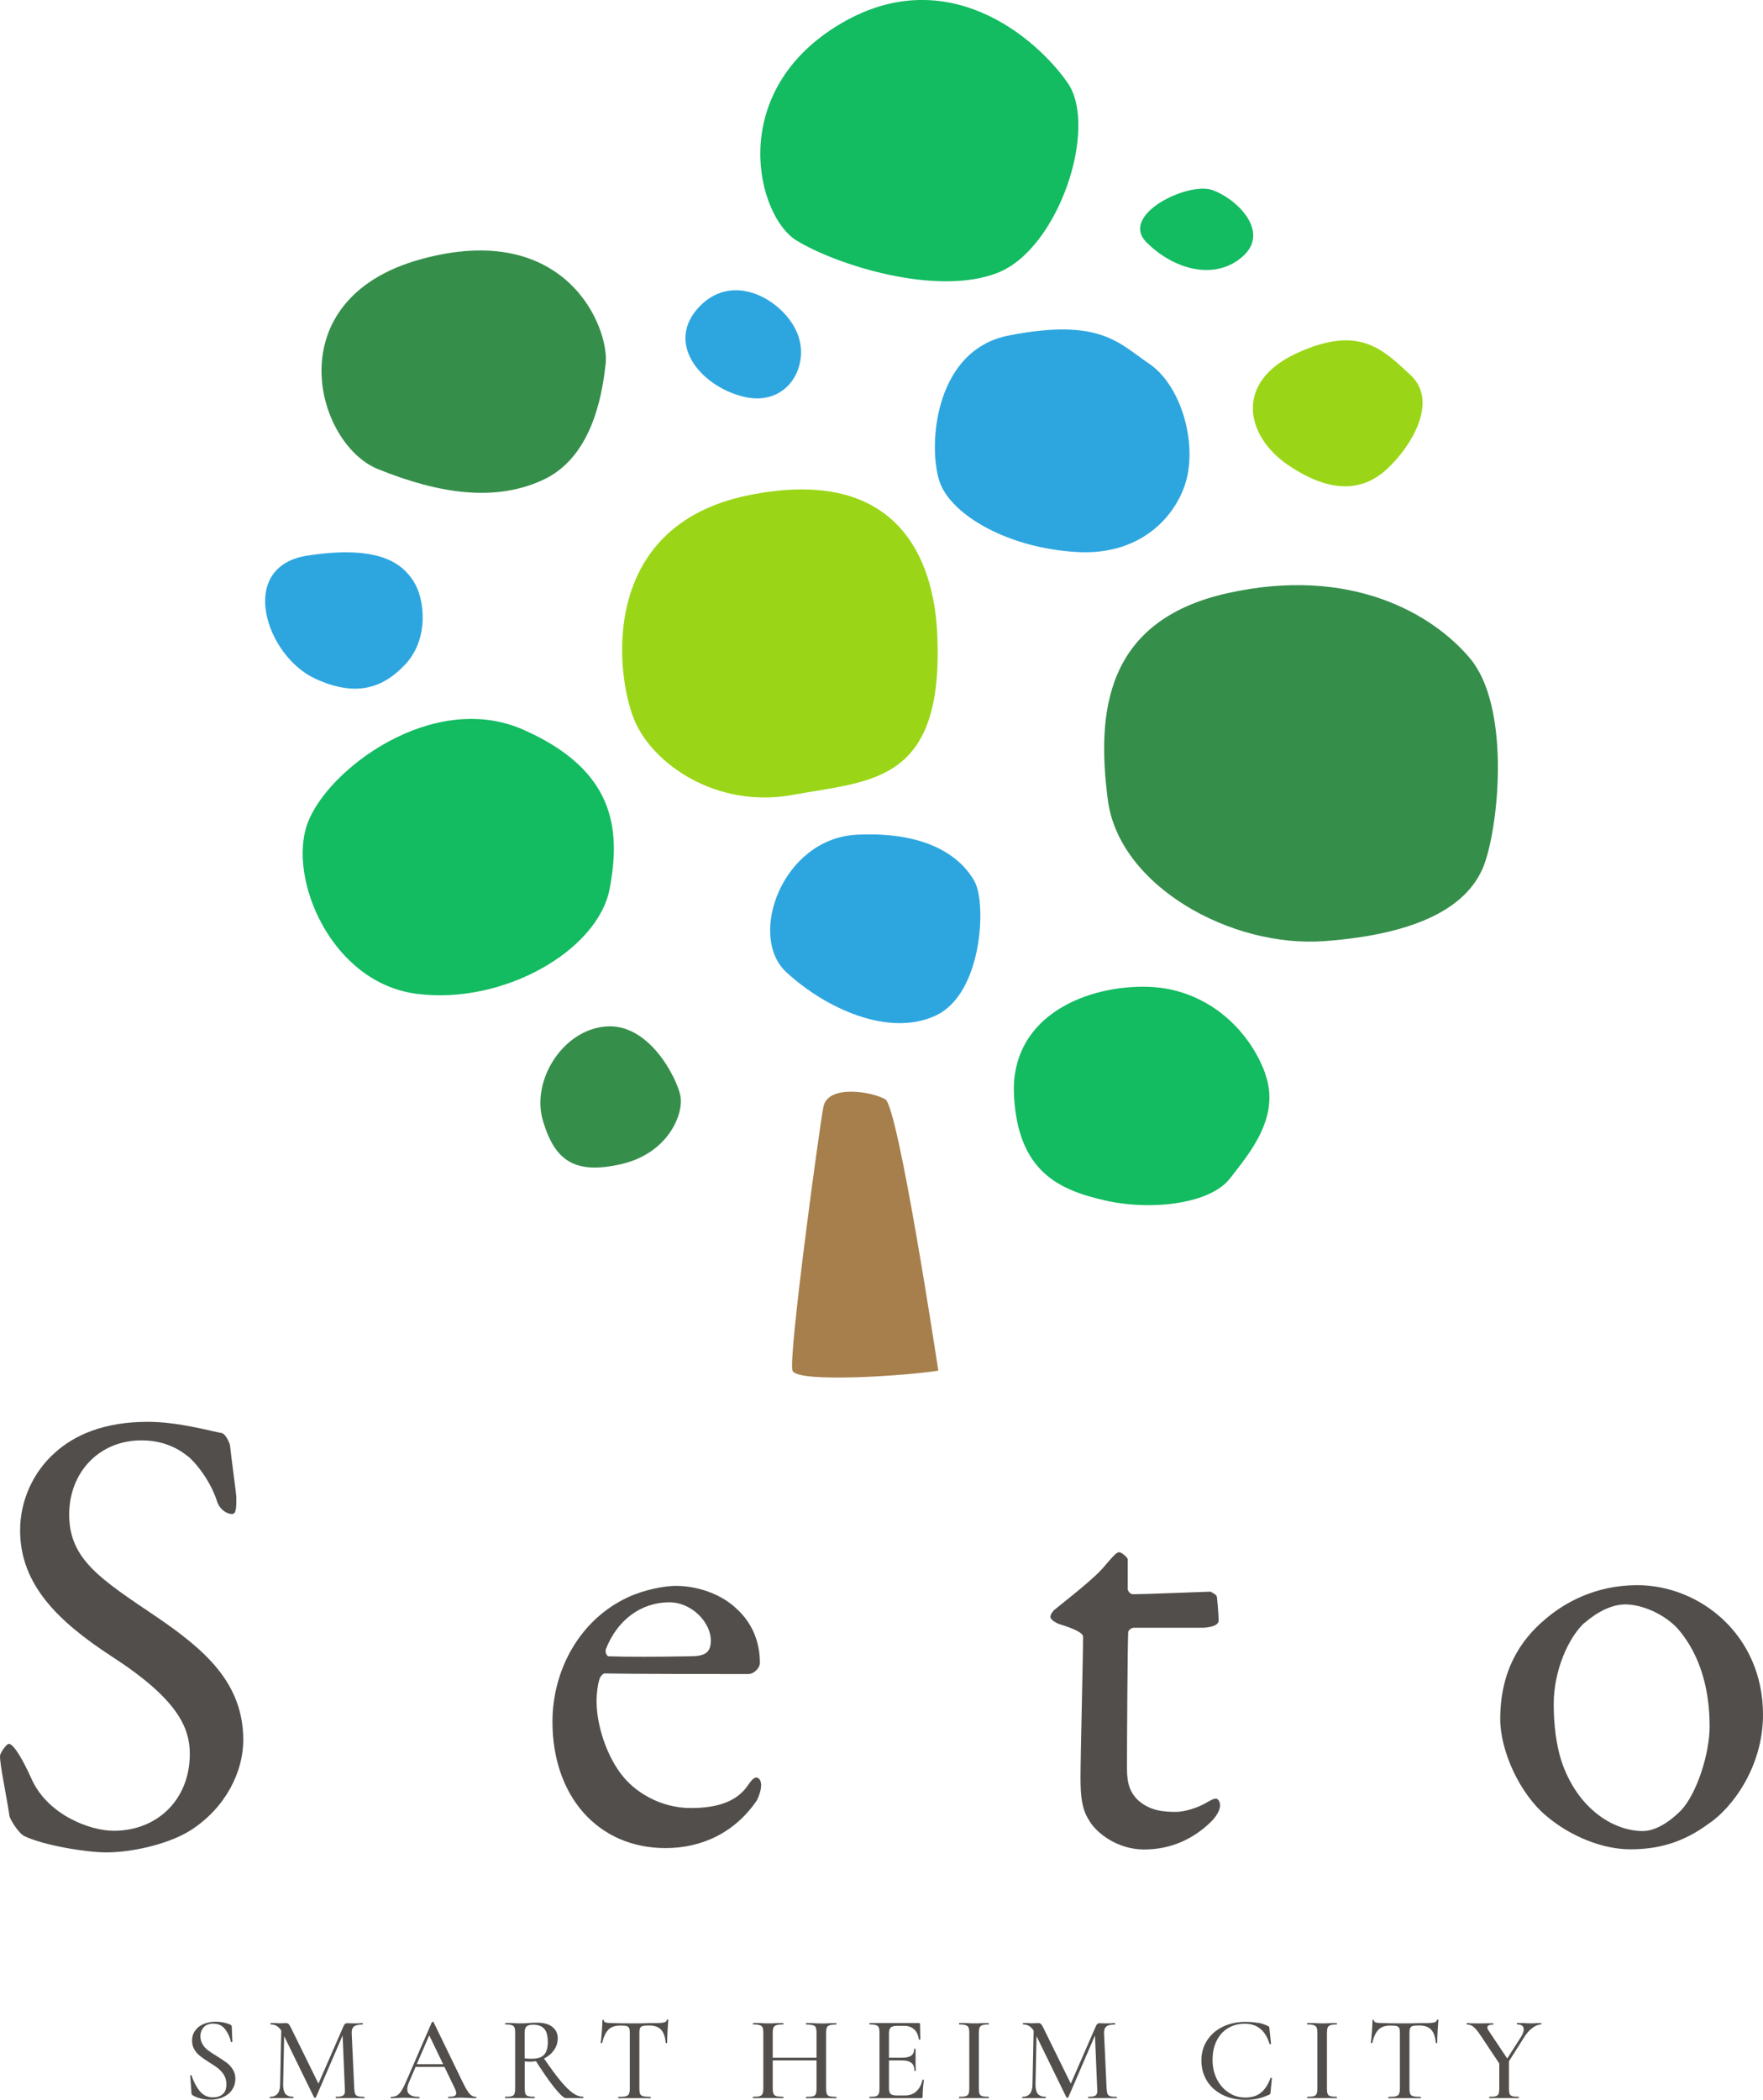 <?xml version="1.0" encoding="UTF-8"?>
<svg id="Layer_2" data-name="Layer 2" xmlns="http://www.w3.org/2000/svg" viewBox="0 0 200.82 239.11">
  <defs>
    <style>
      .cls-1 {
        fill: #514e4b;
      }

      .cls-1, .cls-2, .cls-3, .cls-4, .cls-5, .cls-6 {
        stroke-width: 0px;
      }

      .cls-2 {
        fill: #358f4b;
      }

      .cls-3 {
        fill: #13bb61;
      }

      .cls-4 {
        fill: #9ad617;
      }

      .cls-5 {
        fill: #2da6e0;
      }

      .cls-6 {
        fill: #a67f4c;
      }
    </style>
  </defs>
  <g id="_レイヤー_2" data-name="レイヤー 2">
    <g>
      <path class="cls-6" d="m106.88,156.08s-4.53-30.03-6.04-30.9c-1.51-.87-6.54-1.73-7.05.87-.5,2.6-4.02,28.59-3.52,30.03.5,1.44,13.08.58,16.6,0Z"/>
      <path class="cls-2" d="m77.49,124.72c-.45-2.06-3.58-8.24-8.5-7.83-4.92.41-8.5,6.18-7.15,10.72,1.34,4.53,3.58,6.18,8.94,4.95,5.37-1.24,7.16-5.77,6.71-7.83Z"/>
      <path class="cls-5" d="m111.03,100.41c-1.34-2.47-4.92-5.77-13.41-5.36-8.5.41-12.52,11.54-8.05,15.66,4.47,4.12,11.63,7.42,16.99,4.95,5.37-2.47,5.81-12.78,4.47-15.25Z"/>
      <path class="cls-4" d="m106.74,71.9c-.41-7.85-4.21-19-21.45-15.51-17.24,3.49-15.14,20.55-13.04,25.59,2.1,5.04,9.4,10.14,18.09,8.53,8.86-1.64,17.32-1.2,16.4-18.61Z"/>
      <path class="cls-5" d="m47.08,66.15c-1.34-2.06-4.02-4.12-12.07-2.88-8.05,1.24-4.76,11.41.89,14.01,4.47,2.06,7.6,1.24,10.29-1.65,2.68-2.88,2.24-7.42.89-9.48Z"/>
      <path class="cls-3" d="m69.44,101.23c1.34-7.01.45-13.6-9.84-18.14-10.29-4.53-22.36,4.53-24.59,10.72-2.24,6.18,2.68,18.14,12.52,19.37,9.84,1.24,20.57-4.95,21.91-11.95Z"/>
      <path class="cls-2" d="m167.47,75c-4.26-5.1-13.62-10.59-27.66-7.45-14.04,3.14-14.89,13.73-13.62,23.54,1.28,9.81,14.05,16.87,24.68,16.08,10.64-.79,16.6-3.92,18.3-9.02,1.7-5.1,2.72-17.85-1.7-23.15Z"/>
      <path class="cls-3" d="m144.12,122.25c-1.79-4.95-6.71-9.89-13.86-9.89s-15.2,3.71-14.76,12.37c.45,8.66,5.08,10.75,10.28,11.95,5.37,1.24,12.07.41,14.31-2.47,2.24-2.89,5.81-7.01,4.02-11.95Z"/>
      <path class="cls-5" d="m130.89,41.41c-3.4-2.28-5.53-5.26-16.01-3.2-8.73,1.72-9.21,13.24-7.76,16.89,1.46,3.65,7.76,7.31,15.52,7.76,7.76.46,11.75-4.64,12.61-8.67.96-4.57-.97-10.5-4.37-12.79Z"/>
      <path class="cls-4" d="m160.66,42.7c-3.13-2.89-5.81-5.77-12.97-2.47-7.16,3.3-5.81,9.48-.89,12.78,4.92,3.3,8.5,2.88,11.18.41,2.68-2.47,5.98-7.67,2.68-10.72Z"/>
      <path class="cls-2" d="m68.99,41.46c.45-4.12-4.47-16.49-21.02-11.95-16.55,4.53-12.07,21.02-4.92,23.91,7.16,2.89,13.41,3.71,18.78,1.24,5.37-2.47,6.71-9.07,7.15-13.19Z"/>
      <path class="cls-5" d="m90.9,38.16c-1.34-3.71-7.15-7.42-11.18-3.3-4.02,4.12,0,9.07,4.92,10.3,4.92,1.24,7.6-3.3,6.26-7.01Z"/>
      <path class="cls-3" d="m121.63,9.46c-3.49-5.06-13.96-14.25-26.42-6.43-12.46,7.81-8.97,21.6-4.49,24.35,4.49,2.76,15.95,6.43,22.93,3.68,6.98-2.76,11.46-16.54,7.98-21.6Z"/>
      <path class="cls-3" d="m138.06,21.63c-2.75-.94-10.6,2.83-7.46,5.97,3.14,3.14,7.85,4.4,10.99,1.57,3.14-2.83-.78-6.6-3.53-7.54Z"/>
    </g>
    <g>
      <path class="cls-1" d="m23.08,232.82c.17.26.38.48.63.67.25.19.59.41,1.03.68.46.28.82.53,1.09.73s.5.46.69.76c.19.3.29.66.29,1.07,0,.45-.12.85-.35,1.21-.23.36-.57.64-1,.85-.43.21-.94.31-1.51.31-.37,0-.73-.04-1.08-.13-.36-.09-.67-.21-.93-.38-.04-.03-.08-.06-.1-.1-.02-.04-.03-.09-.03-.16l-.14-1.96s.01-.06.06-.07.08,0,.09.04c.22.69.53,1.28.92,1.77.39.48.9.73,1.53.73.43,0,.79-.12,1.08-.35.29-.23.44-.61.44-1.14,0-.4-.09-.75-.27-1.05-.18-.3-.41-.55-.67-.76-.26-.21-.62-.44-1.05-.71-.43-.27-.77-.51-1.02-.71-.25-.2-.46-.44-.64-.73-.17-.29-.26-.62-.26-1.01,0-.47.13-.86.38-1.19.25-.33.58-.57.99-.73.41-.16.83-.24,1.28-.24.6,0,1.15.1,1.66.31.14.06.21.15.21.25l.07,1.71s-.02.06-.08.06c-.05,0-.08-.01-.09-.05-.1-.49-.31-.96-.64-1.4-.32-.44-.79-.66-1.39-.66-.46,0-.81.14-1.06.41-.25.27-.38.62-.38,1.04,0,.35.09.65.26.91Z"/>
      <path class="cls-1" d="m32.05,230.69l.34.03-.14,6.66c0,.47.08.83.26,1.05s.48.34.89.34c.03,0,.04.03.04.08s-.01.08-.04.08c-.25,0-.44,0-.58-.01h-.75s-.75,0-.75,0c-.13,0-.32.01-.56.01-.02,0-.03-.03-.03-.08s0-.08.03-.08c.76,0,1.14-.47,1.15-1.4l.14-6.68Zm9.48,8.16c0,.05,0,.08-.03.08-.3,0-.54,0-.71-.01h-.96s-.92,0-.92,0c-.16,0-.37.01-.64.01-.02,0-.03-.03-.03-.08s0-.08.03-.08c.31,0,.54-.03.68-.08.15-.05.24-.14.29-.27s.06-.33.04-.6l-.27-6.45.53-.77-3.55,8.23s-.05.05-.11.05-.09-.02-.11-.05l-3.58-7.33c-.17-.34-.36-.58-.58-.74-.22-.16-.48-.23-.77-.23-.02,0-.03-.03-.03-.08s0-.08.03-.08h.55c.11.02.25.03.42.03.2,0,.37,0,.49-.01s.23-.01.3-.01c.12,0,.21.04.29.12s.19.28.34.59l3.11,6.32-.51.88,3.3-7.56c.09-.23.23-.34.41-.34.06,0,.13,0,.22.01.09,0,.21.01.36.01h.7c.11-.02.27-.03.48-.03.02,0,.03.03.03.08s0,.08-.03.08c-.46,0-.78.07-.97.22-.19.15-.28.4-.27.77l.29,6.3c.02.28.05.49.11.62s.16.21.31.26c.15.04.39.07.72.07.02,0,.03.03.03.08Z"/>
      <path class="cls-1" d="m54.27,238.85c0,.05-.02.08-.07.08-.17,0-.44,0-.81-.03-.38-.02-.66-.03-.82-.03-.21,0-.47,0-.78.03s-.54.03-.7.03c-.04,0-.05-.03-.05-.08s.02-.08.05-.08c.31,0,.53-.03.67-.09.14-.06.21-.17.21-.32s-.07-.37-.21-.64l-2.95-6.12.44-.66-2.67,6.19c-.13.31-.19.57-.19.77,0,.29.11.51.34.66.23.15.56.22.99.22.05,0,.07.03.07.08s-.02.08-.07.08c-.16,0-.4,0-.71-.03-.35-.02-.65-.03-.9-.03-.24,0-.52,0-.85.03-.29.02-.53.03-.71.03-.04,0-.05-.03-.05-.08s.02-.08.05-.08c.26,0,.47-.05.65-.15.18-.1.35-.27.51-.52.17-.25.35-.61.56-1.1l2.92-6.73s.04-.04.1-.05c.06,0,.09.01.1.05l3.29,6.78c.32.67.59,1.12.8,1.36.21.24.46.36.73.36.05,0,.07.03.07.08Zm-6.99-3.79h3.73l.1.3h-3.99l.16-.3Z"/>
      <path class="cls-1" d="m62.91,230.81c.41.32.62.75.62,1.3,0,.49-.14.94-.43,1.35-.29.41-.67.73-1.14.96s-.98.35-1.52.35c-.19,0-.42,0-.67-.03v3.08c0,.27.03.48.08.61.05.13.16.22.31.27.15.04.39.07.72.07.03,0,.04.03.04.08s-.01.08-.04.08c-.28,0-.51,0-.67-.01h-.99s-.96,0-.96,0c-.17,0-.41.01-.7.01-.03,0-.04-.03-.04-.08s.01-.08.04-.08c.33,0,.57-.02.73-.07.16-.05.26-.13.31-.27.05-.13.08-.34.08-.61v-6.34c0-.27-.03-.47-.08-.6s-.16-.22-.31-.27c-.15-.05-.39-.08-.72-.08-.02,0-.03-.03-.03-.08s0-.08.03-.08h.69c.4.03.72.04.96.04.19,0,.38,0,.55-.01.17,0,.32-.02.45-.03.35-.03.66-.04.95-.04.76,0,1.34.16,1.75.48Zm-.93.2c-.28-.3-.7-.45-1.25-.45-.36,0-.61.07-.75.2-.15.13-.22.38-.22.75v2.89c.26.03.53.04.81.04.66,0,1.13-.15,1.41-.46.28-.31.42-.78.42-1.43,0-.73-.14-1.24-.42-1.54Zm1.21,6.77c-.62-.77-1.36-1.84-2.24-3.22l.92-.29c.78,1.14,1.43,2.03,1.96,2.67.53.64,1,1.1,1.4,1.39.41.29.8.43,1.19.43.03,0,.04.03.04.08s-.01.08-.04.08h-1.96c-.23,0-.65-.38-1.27-1.15Z"/>
      <path class="cls-1" d="m69.31,231.12c-.32.32-.56.82-.71,1.51,0,.02-.04.03-.09.03s-.08-.01-.08-.04c.04-.25.08-.67.12-1.25s.07-1.01.07-1.3c0-.04.03-.07.08-.07s.08.02.08.07c0,.2.25.3.75.3.79.03,1.7.04,2.75.04.54,0,1.11,0,1.71-.03h.93c.34-.01.58-.04.74-.08s.26-.14.3-.27c0-.04.04-.05.09-.05s.08.02.08.05c-.03.26-.06.67-.09,1.23s-.05,1.02-.05,1.36c0,.03-.03.04-.08.04s-.08-.01-.08-.04c-.06-.7-.25-1.21-.55-1.51-.3-.31-.75-.46-1.34-.46-.34,0-.58.02-.73.06-.15.04-.25.12-.3.23s-.08.3-.08.57v6.32c0,.28.03.49.09.62s.18.21.35.26c.17.04.45.07.83.07.02,0,.03.03.03.08s0,.08-.03.08c-.32,0-.57,0-.75-.01h-1.08s-1.05,0-1.05,0c-.18,0-.44.01-.77.01-.03,0-.04-.03-.04-.08s.01-.08.04-.08c.37,0,.65-.02.83-.07.18-.05.3-.13.36-.27.06-.13.1-.34.1-.61v-6.34c0-.26-.03-.44-.08-.55-.05-.11-.16-.19-.31-.23-.15-.04-.4-.05-.73-.05-.57,0-1.01.16-1.33.47Z"/>
      <path class="cls-1" d="m86.86,230.88c-.05-.13-.16-.22-.32-.27-.16-.05-.4-.08-.74-.08-.03,0-.04-.03-.04-.08s.01-.08.04-.08h.7c.38.03.7.04.96.04.28,0,.63,0,1.05-.03h.7s.03.01.03.07,0,.08-.03.08c-.35,0-.6.03-.77.08-.16.06-.28.15-.33.28-.06.13-.09.34-.09.61v6.32c0,.27.03.48.09.61.06.13.17.22.33.27.16.04.42.07.77.07.02,0,.03.03.03.08s0,.08-.03.08c-.3,0-.53,0-.7-.01h-1.05s-.97,0-.97,0c-.17,0-.41.01-.71.01-.02,0-.03-.03-.03-.08s0-.08.03-.08c.34,0,.59-.02.75-.07.16-.05.27-.13.33-.27.06-.13.09-.34.09-.61v-6.34c0-.27-.03-.47-.08-.6Zm.59,3.44h6.05v.31h-6.05v-.31Zm5.49-3.42c-.05-.13-.16-.23-.33-.28-.16-.05-.42-.08-.77-.08-.03,0-.04-.03-.04-.08s.01-.08.04-.08h.64c.42.03.78.04,1.08.04.26,0,.58,0,.99-.03h.7s.04.01.04.07-.01.08-.04.08c-.34,0-.59.03-.75.08-.16.05-.27.14-.32.27s-.08.33-.08.6v6.34c0,.27.03.48.08.61.05.13.16.22.32.27.16.04.41.07.75.07.03,0,.04.03.04.08s-.01.08-.04.08c-.29,0-.53,0-.7-.01h-.99s-1.08,0-1.08,0c-.16,0-.37.01-.64.01-.03,0-.04-.03-.04-.08s.01-.08.04-.08c.36,0,.61-.02.77-.07.16-.05.27-.13.32-.26s.08-.33.08-.62v-6.32c0-.27-.03-.48-.08-.61Z"/>
      <path class="cls-1" d="m99.03,238.85c0-.05.01-.08.04-.08.33,0,.57-.02.72-.07.15-.05.25-.13.31-.27.05-.13.08-.34.08-.61v-6.34c0-.27-.03-.47-.08-.6s-.16-.22-.31-.27c-.15-.05-.39-.08-.72-.08-.03,0-.04-.03-.04-.08s.01-.08.04-.08h5.59c.09,0,.14.04.14.12l.03,1.73s-.03.04-.08.05c-.05,0-.08,0-.09-.03-.06-.5-.24-.89-.53-1.15-.29-.26-.68-.4-1.15-.4h-.7c-.4,0-.67.06-.81.18-.14.12-.21.34-.21.67v6.23c0,.33.06.55.18.67.12.12.37.18.75.18h.9c.51,0,.94-.15,1.28-.46.34-.31.58-.74.71-1.31,0-.02.02-.03.05-.03.03,0,.05,0,.08.02.02.01.03.03.03.03-.09.66-.14,1.27-.14,1.85,0,.07-.01.12-.04.16s-.08.05-.16.05h-5.84s-.04-.03-.04-.08Zm4.77-3.94c-.22-.19-.58-.28-1.06-.28h-2v-.31h2.03c.46,0,.81-.08,1.03-.24.22-.16.33-.41.33-.75,0-.02.03-.03.08-.03s.08,0,.08.03v1.15s0,.62,0,.62c.02.29.03.52.03.69,0,.02-.03.03-.08.03s-.08,0-.08-.03c0-.39-.11-.68-.33-.87Z"/>
      <path class="cls-1" d="m111.58,238.44c.05.13.15.21.3.26.15.04.4.07.73.07.02,0,.03.03.03.08s0,.08-.03.08c-.29,0-.52,0-.68-.01h-.99s-.96,0-.96,0c-.17,0-.41.01-.71.01-.02,0-.03-.03-.03-.08s0-.08.03-.08c.33,0,.57-.02.73-.07.16-.05.26-.13.32-.27.06-.13.09-.34.09-.61v-6.34c0-.27-.03-.47-.09-.6s-.17-.22-.32-.27c-.16-.05-.4-.08-.73-.08-.02,0-.03-.03-.03-.08s0-.08.03-.08h.71c.4.03.72.04.96.04.26,0,.6,0,1-.03h.67s.03.01.03.07,0,.08-.03.08c-.33,0-.57.03-.72.08-.15.06-.25.15-.31.28-.05.13-.08.34-.08.61v6.32c0,.28.02.49.08.62Z"/>
      <path class="cls-1" d="m117.75,230.69l.34.03-.14,6.66c0,.47.08.83.26,1.05s.48.34.89.34c.03,0,.04.03.04.08s-.01.08-.04.08c-.25,0-.44,0-.58-.01h-.75s-.75,0-.75,0c-.13,0-.32.01-.56.01-.02,0-.03-.03-.03-.08s0-.08.03-.08c.76,0,1.14-.47,1.15-1.4l.14-6.68Zm9.48,8.16c0,.05,0,.08-.03.08-.3,0-.54,0-.71-.01h-.96s-.92,0-.92,0c-.16,0-.37.01-.64.01-.02,0-.03-.03-.03-.08s0-.08.03-.08c.31,0,.54-.03.68-.08.15-.05.24-.14.29-.27s.06-.33.04-.6l-.27-6.45.53-.77-3.55,8.23s-.05.05-.11.05-.09-.02-.11-.05l-3.58-7.33c-.17-.34-.36-.58-.58-.74-.22-.16-.48-.23-.77-.23-.02,0-.03-.03-.03-.08s0-.08.03-.08h.55c.11.02.25.03.42.03.2,0,.37,0,.49-.01s.23-.01.3-.01c.12,0,.21.04.29.12s.19.28.34.59l3.11,6.32-.51.88,3.3-7.56c.09-.23.23-.34.41-.34.06,0,.13,0,.22.01.09,0,.21.01.36.01h.7c.11-.02.27-.03.48-.03.02,0,.03.03.03.08s0,.08-.03.08c-.46,0-.78.07-.97.22-.19.15-.28.4-.27.77l.29,6.3c.02.28.05.49.11.62s.16.21.31.26c.15.04.39.07.72.07.02,0,.03.03.03.08Z"/>
      <path class="cls-1" d="m143.3,230.34c.41.08.79.2,1.14.38.06.03.11.06.12.09.02.03.03.1.04.21l.18,1.71s-.03.05-.08.05c-.05,0-.08,0-.09-.04-.47-1.53-1.41-2.29-2.82-2.29-.72,0-1.36.17-1.92.51-.56.34-.99.82-1.29,1.44-.31.62-.46,1.35-.46,2.18s.17,1.55.5,2.2c.33.65.79,1.16,1.36,1.53.57.37,1.2.55,1.88.55s1.3-.18,1.75-.54c.46-.36.83-.92,1.11-1.68,0-.02.03-.03.07-.03.02,0,.04,0,.06.02s.03.03.03.04l-.15,1.56c0,.11-.02.18-.04.21s-.06.06-.14.1c-.46.21-.9.36-1.32.45s-.88.13-1.38.13c-.97,0-1.83-.19-2.59-.57s-1.35-.91-1.77-1.58c-.42-.68-.64-1.45-.64-2.33s.22-1.62.65-2.29c.43-.67,1.03-1.19,1.8-1.56.77-.37,1.63-.55,2.58-.55.53,0,1,.04,1.4.12Z"/>
      <path class="cls-1" d="m151.23,238.44c.05.13.15.21.3.26.15.04.4.07.73.07.02,0,.03.03.03.08s0,.08-.03.08c-.29,0-.52,0-.68-.01h-.99s-.96,0-.96,0c-.17,0-.41.01-.71.01-.02,0-.03-.03-.03-.08s0-.08.03-.08c.33,0,.57-.02.73-.07.16-.05.26-.13.32-.27.06-.13.09-.34.09-.61v-6.34c0-.27-.03-.47-.09-.6s-.17-.22-.32-.27c-.16-.05-.4-.08-.73-.08-.02,0-.03-.03-.03-.08s0-.08.03-.08h.71c.4.03.72.04.96.04.26,0,.6,0,1-.03h.67s.03.01.03.07,0,.08-.03.08c-.33,0-.57.03-.72.08-.15.06-.25.15-.31.28-.05.13-.08.34-.08.61v6.32c0,.28.02.49.08.62Z"/>
      <path class="cls-1" d="m157.03,231.12c-.32.32-.56.82-.71,1.51,0,.02-.04.03-.09.03s-.08-.01-.08-.04c.04-.25.08-.67.12-1.25s.07-1.01.07-1.3c0-.04.03-.07.08-.07s.08.02.08.07c0,.2.25.3.75.3.79.03,1.7.04,2.75.04.54,0,1.11,0,1.71-.03h.93c.34-.01.58-.04.74-.08s.26-.14.3-.27c0-.04.04-.05.09-.05s.08.02.08.05c-.03.26-.06.67-.09,1.23s-.05,1.02-.05,1.36c0,.03-.03.04-.08.04s-.08-.01-.08-.04c-.06-.7-.25-1.21-.55-1.51-.3-.31-.75-.46-1.34-.46-.34,0-.58.02-.73.06-.15.04-.25.12-.3.23s-.08.3-.08.57v6.32c0,.28.03.49.09.62s.18.21.35.26c.17.04.45.07.83.07.02,0,.03.03.03.08s0,.08-.03.08c-.32,0-.57,0-.75-.01h-1.08s-1.05,0-1.05,0c-.18,0-.44.01-.77.01-.03,0-.04-.03-.04-.08s.01-.08.04-.08c.37,0,.65-.02.83-.07.18-.05.3-.13.36-.27.06-.13.1-.34.1-.61v-6.34c0-.26-.03-.44-.08-.55-.05-.11-.16-.19-.31-.23-.15-.04-.4-.05-.73-.05-.57,0-1.01.16-1.33.47Z"/>
      <path class="cls-1" d="m167.83,230.79c-.22-.17-.46-.25-.72-.25-.03,0-.04-.03-.04-.08s.01-.08.04-.08c.1,0,.26,0,.48.03h.45c.3.01.72,0,1.25-.01h.79s.03.01.03.07,0,.08-.03.08c-.44,0-.66.11-.66.33,0,.1.05.23.16.38l2.22,3.33-.86.63-2.34-3.51c-.29-.44-.55-.74-.77-.91Zm4.05,3.77v3.26c0,.28.02.49.08.62.05.13.15.21.3.26.15.04.39.07.72.07.03,0,.04.03.04.08s-.01.08-.04.08c-.28,0-.51,0-.67-.01h-.99s-.96,0-.96,0c-.16,0-.4.01-.7.01-.02,0-.03-.03-.03-.08s0-.08.03-.08c.33,0,.57-.02.73-.07.15-.05.26-.13.31-.27.05-.13.08-.34.08-.61v-3.14l1.1-.12Zm1.68-3.48c0-.37-.25-.55-.75-.55-.02,0-.03-.03-.03-.08s0-.08.03-.08h.67c.37.03.7.04,1,.04.16,0,.34,0,.56-.03h.51s.03.01.03.07,0,.08-.03.08c-.32,0-.66.14-1.01.41-.36.27-.68.64-.96,1.1l-2.03,3.21-.26-.22,1.95-3.05c.22-.36.33-.65.33-.89Z"/>
    </g>
    <g>
      <path class="cls-1" d="m25.34,163.23c.43.14.86,1.23.86,1.37.14,1.37.72,5.57.72,5.86,0,1.23,0,1.95-.5,1.95-.57,0-1.43-.51-1.72-1.52-.86-2.6-2.79-4.77-3.51-5.21-1.29-1.01-3.01-1.66-5.08-1.66-4.8,0-8.23,3.62-8.23,8.46,0,5.13,3.65,7.38,9.95,11.64,5.51,3.76,9.88,7.52,9.88,14.03,0,3.62-2.01,7.66-5.87,10.19-2.29,1.52-6.51,2.6-9.74,2.6-2.29,0-7.16-.8-9.38-1.88-.72-.43-1.65-2.03-1.65-2.31-.36-2.46-1.07-5.64-1.07-6.8,0-.29.72-1.37,1-1.37.57,0,1.65,1.88,2.65,4.12,1.86,3.98,6.59,5.78,9.31,5.78,4.94,0,8.66-3.54,8.66-8.75,0-3.04-1.43-6.29-8.95-11.14-6.09-3.98-10.38-8.17-10.38-14.32,0-3.4,1.5-6.65,3.94-8.82,2.22-2.02,5.58-3.54,10.6-3.54,3.51,0,7.23,1.08,8.52,1.3Z"/>
      <path class="cls-1" d="m84.05,183.33c1.58,1.52,2.51,3.54,2.51,6.07,0,.43-.57,1.23-1.36,1.23s-13.03,0-16.32-.07c-.21,0-.5.36-.57.58-.22.58-.36,1.81-.36,2.53,0,2.82,1.15,6.15,2.72,8.24,1.57,2.17,4.58,3.98,8.02,3.98,3.15,0,5.3-.8,6.51-2.6.29-.43.64-.87.93-.87.43,0,.57.51.57.87,0,.58-.29,1.37-.5,1.74-2.51,3.69-6.3,5.42-10.38,5.42-7.73,0-12.89-5.93-12.89-14.39,0-5.78,3.01-11.57,8.59-14.17,1.86-.87,4.22-1.3,5.44-1.3,2.51,0,5.3.94,7.09,2.75Zm-15.03,4.48c-.14.36.14.8.29.8,1.86.07,5.66.07,9.23,0,1.72,0,2.43-.36,2.43-1.81,0-2.02-2.15-4.34-4.73-4.34-3.22,0-5.94,2.02-7.23,5.35Z"/>
      <path class="cls-1" d="m137.81,181.23c.07,0,.79.36.79.58,0-.22.21,1.81.21,2.75,0,.65-1.36.8-1.86.8h-7.8c-.36,0-.64.36-.64.51-.07,1.45-.14,12.08-.14,15.55,0,1.81.43,2.75,1.22,3.54,1.36,1.23,2.86,1.37,4.37,1.37.93,0,2.43-.43,3.51-1.08.64-.36.79-.43,1.07-.43.07,0,.43.14.43.8,0,.58-.5,1.3-1,1.81-1.93,1.88-4.44,3.18-7.66,3.18-2.93,0-5.44-1.81-6.3-3.4-.79-1.23-.93-2.75-.93-4.77,0-2.68.29-13.52.29-16.05,0-.51-1.29-1.01-2.72-1.45-.57-.22-1-.58-1-.8,0-.29.22-.58.43-.8,2.51-2.02,4.72-3.76,5.73-4.99.86-1.01,1.36-1.59,1.65-1.59.36,0,1,.65,1,.8v3.4c0,.22.29.58.57.58,1.57,0,8.52-.29,8.81-.29Z"/>
      <path class="cls-1" d="m200.82,195.26c0,6-3.58,10.7-6.23,12.44-2.86,2.1-5.66,2.89-8.88,2.89s-6.87-1.52-9.52-3.76c-3.08-2.53-5.3-7.45-5.3-11.06,0-5.5,2.29-8.97,5.01-11.28,2.22-1.95,5.8-3.98,10.6-3.98,7.09,0,14.32,5.64,14.32,14.75Zm-20.33-10.48c-1.86,1.73-3.51,5.49-3.51,9.26,0,2.39.29,4.63.86,6.44,1.79,5.42,5.87,8.03,9.31,8.03.79,0,2.36-.36,4.37-2.39,1.79-1.95,3.22-6.44,3.22-9.54,0-3.76-.86-7.88-3.58-11.06-1.57-1.74-4.15-2.82-6.01-2.82-1.5,0-3.15.8-4.65,2.1Z"/>
    </g>
  </g>
</svg>